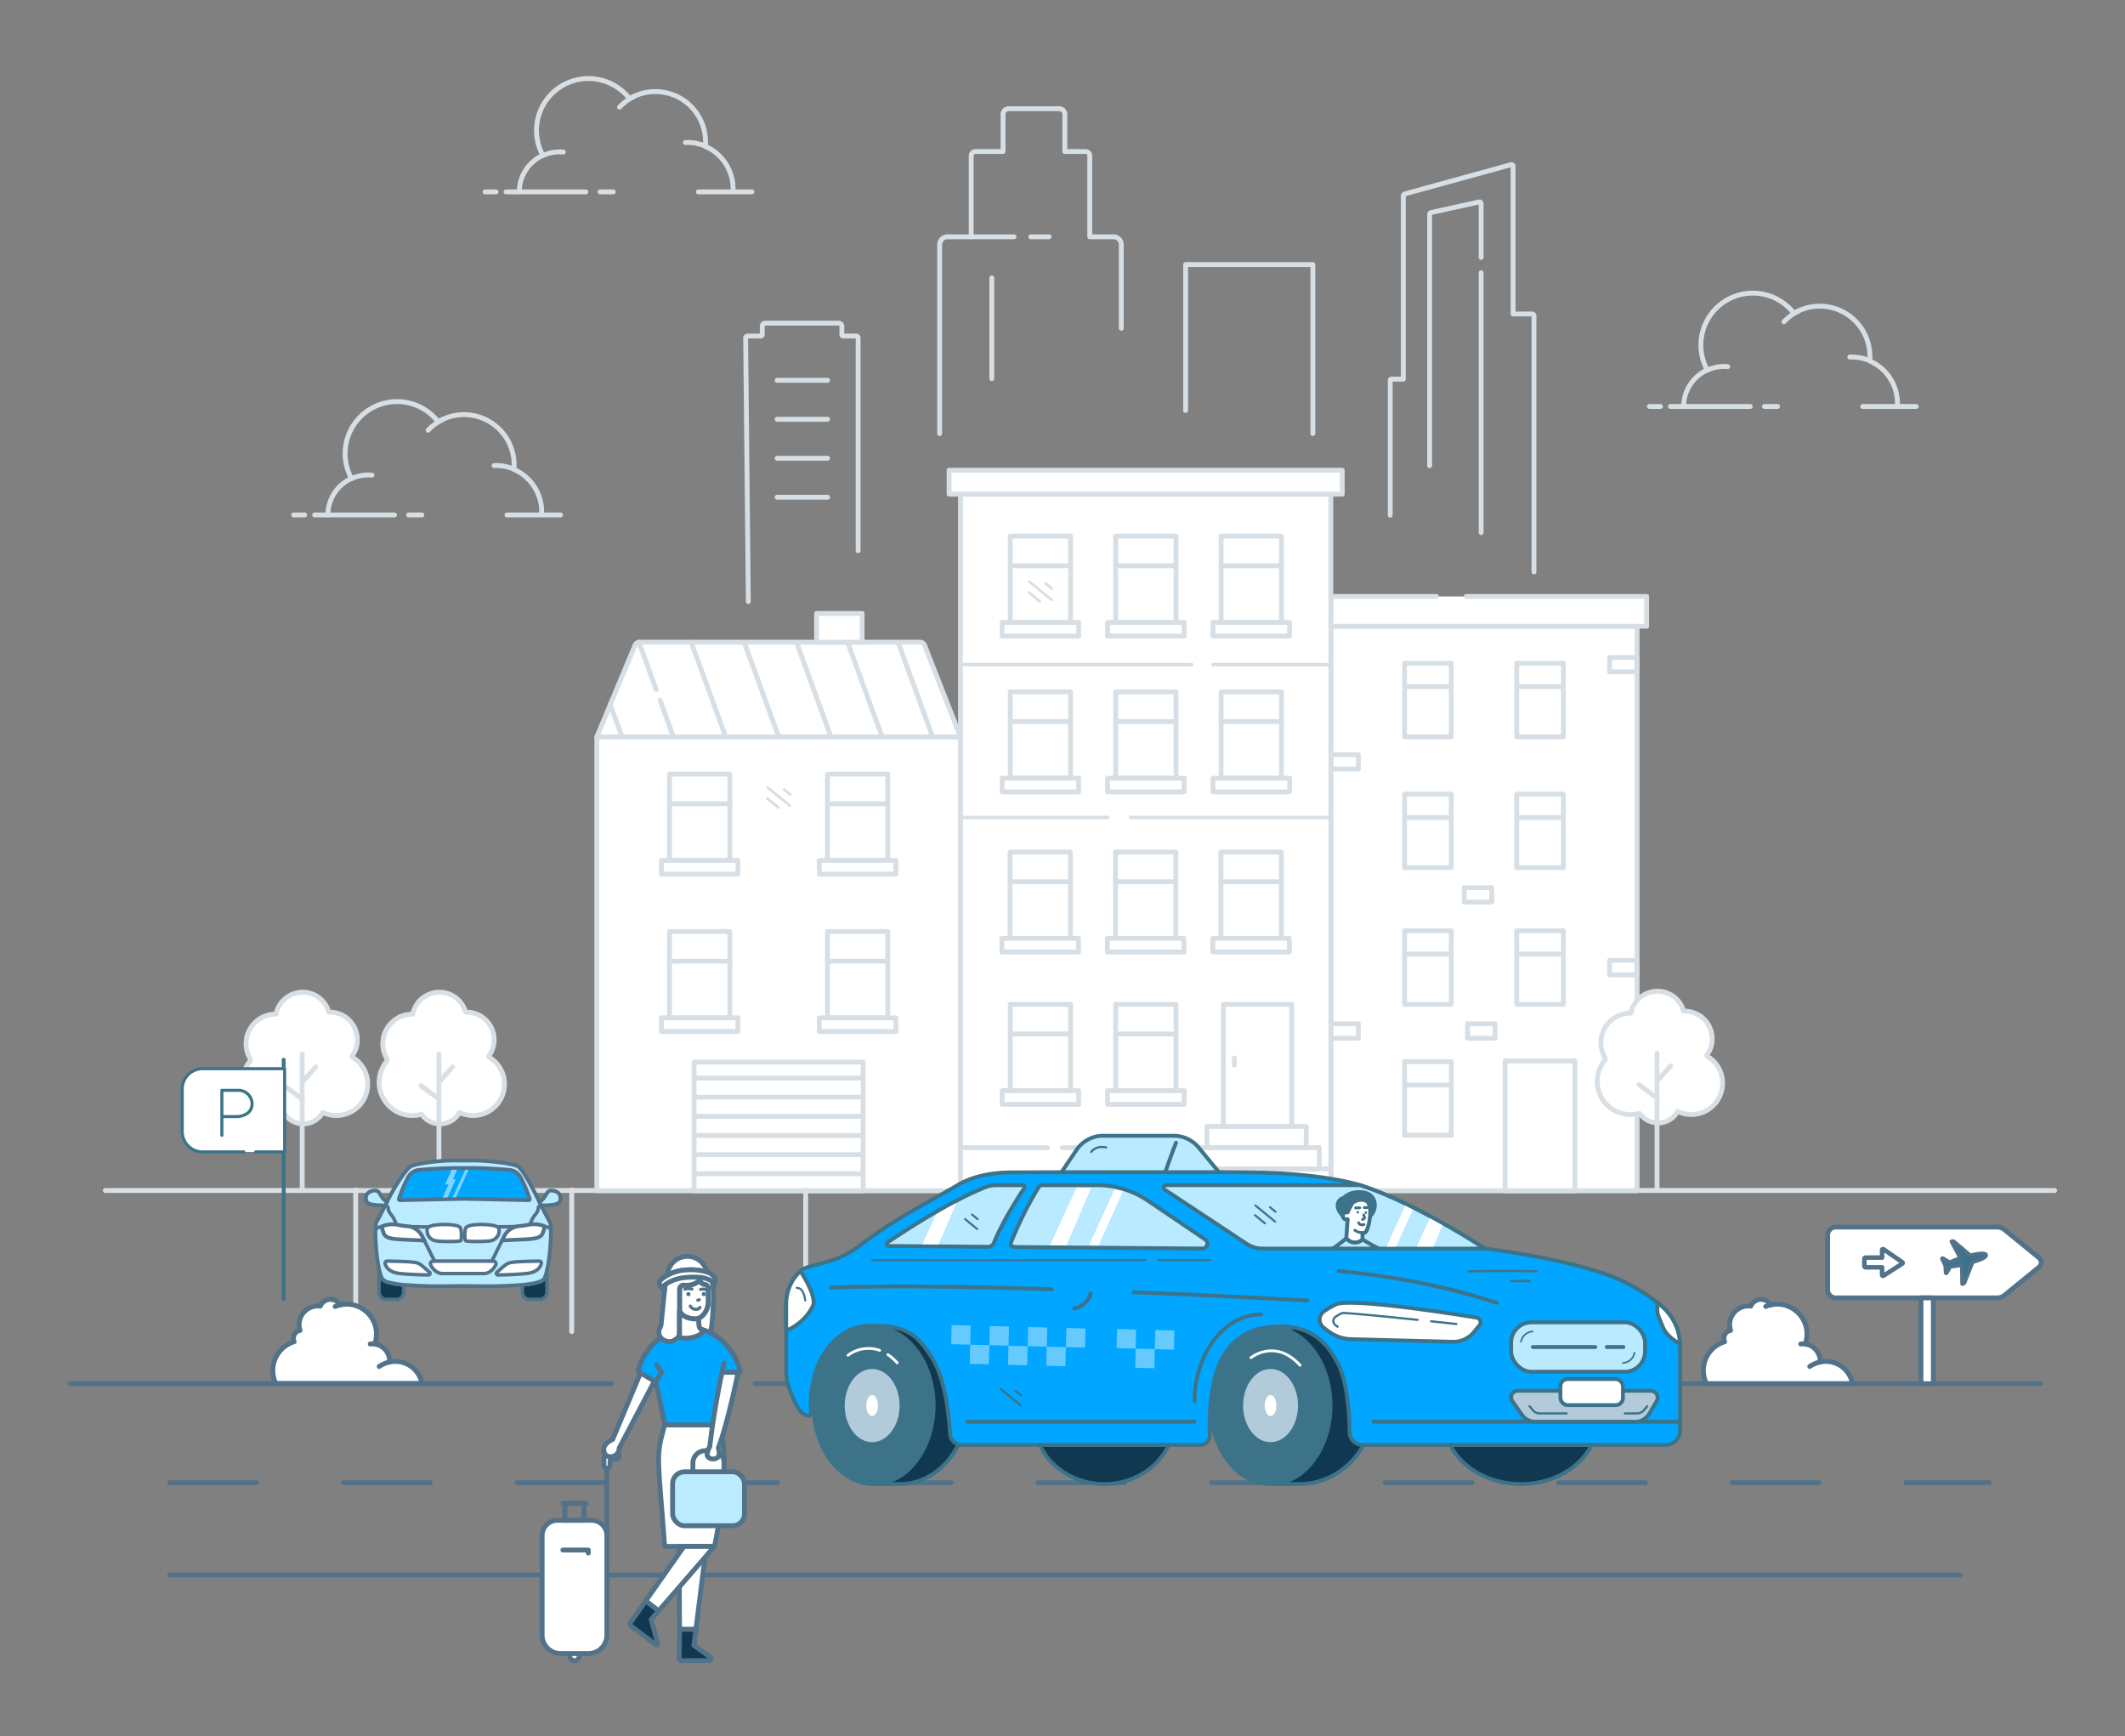 <svg xmlns="http://www.w3.org/2000/svg" viewBox="0 0 612 500"><rect x="0" y="0" width="612" height="500" fill="#808080" stroke="none"/><path d="M145.293,312.188a9.027,9.027,0,0,1-12.936,8.131h-.004a6.455,6.455,0,0,1-10.824.687.307.307,0,0,0-.328-.116,9.546,9.546,0,0,1-9.874-15.23.778.778,0,0,0,.064-.875,8.501,8.501,0,0,1,7.357-12.756c.049,0,.093,0,.142.004a7.801,7.801,0,0,1,15.186-.58c.089-.004.182-.004.275-.004a7.954,7.954,0,0,1,6.496,12.549.325.325,0,0,0,.097.471A9.016,9.016,0,0,1,145.293,312.188Z" fill="#fff" stroke="#d9e0e5" stroke-linecap="round" stroke-linejoin="round" stroke-width="1.4"/><polyline points="126.418 342.807 126.418 317.026 126.418 303.57" fill="#fff" stroke="#d9e0e5" stroke-linecap="round" stroke-linejoin="round" stroke-width="1.4"/><line x1="126.68" y1="311.307" x2="130.335" y2="307.23" fill="#fff" stroke="#d9e0e5" stroke-linecap="round" stroke-linejoin="round" stroke-width="1.4"/><line x1="126.418" y1="316.46" x2="121.217" y2="312.616" fill="#fff" stroke="#d9e0e5" stroke-linecap="round" stroke-linejoin="round" stroke-width="1.4"/><line x1="30.319" y1="342.803" x2="591.738" y2="342.803" fill="none" stroke="#d9e0e5" stroke-linecap="round" stroke-linejoin="round" stroke-width="1.4"/><rect x="383.292" y="180.316" width="88.186" height="162.551" transform="translate(854.77 523.182) rotate(-180)" fill="#fff" stroke="#d8dfe4" stroke-linecap="round" stroke-linejoin="round" stroke-width="1.4"/><polyline points="413.693 171.75 383.292 171.75 383.292 180.316 474.234 180.316 474.234 171.75 422.258 171.75" fill="#fff" stroke="#d8dfe4" stroke-linecap="round" stroke-linejoin="round" stroke-width="1.4"/><rect x="436.815" y="190.989" width="13.435" height="21.185" transform="translate(887.065 403.164) rotate(-180)" fill="#fff" stroke="#d8dfe4" stroke-linecap="round" stroke-linejoin="round" stroke-width="1.4"/><line x1="450.25" y1="197.707" x2="436.815" y2="197.707" fill="#fff" stroke="#d8dfe4" stroke-linecap="round" stroke-linejoin="round" stroke-width="1.4"/><rect x="404.52" y="190.989" width="13.435" height="21.185" transform="translate(822.474 403.164) rotate(-180)" fill="#fff" stroke="#d8dfe4" stroke-linecap="round" stroke-linejoin="round" stroke-width="1.4"/><line x1="417.955" y1="197.707" x2="404.52" y2="197.707" fill="#fff" stroke="#d8dfe4" stroke-linecap="round" stroke-linejoin="round" stroke-width="1.4"/><rect x="436.815" y="228.678" width="13.435" height="21.185" transform="translate(887.065 478.541) rotate(-180)" fill="#fff" stroke="#d8dfe4" stroke-linecap="round" stroke-linejoin="round" stroke-width="1.4"/><line x1="450.25" y1="235.395" x2="436.815" y2="235.395" fill="#fff" stroke="#d8dfe4" stroke-linecap="round" stroke-linejoin="round" stroke-width="1.4"/><rect x="404.52" y="228.678" width="13.435" height="21.185" transform="translate(822.474 478.541) rotate(-180)" fill="#fff" stroke="#d8dfe4" stroke-linecap="round" stroke-linejoin="round" stroke-width="1.4"/><line x1="417.955" y1="235.395" x2="404.52" y2="235.395" fill="#fff" stroke="#d8dfe4" stroke-linecap="round" stroke-linejoin="round" stroke-width="1.4"/><rect x="436.815" y="268.017" width="13.435" height="21.185" transform="translate(887.065 557.219) rotate(-180)" fill="#fff" stroke="#d8dfe4" stroke-linecap="round" stroke-linejoin="round" stroke-width="1.4"/><line x1="450.25" y1="274.734" x2="436.815" y2="274.734" fill="#fff" stroke="#d8dfe4" stroke-linecap="round" stroke-linejoin="round" stroke-width="1.4"/><rect x="404.52" y="268.017" width="13.435" height="21.185" transform="translate(822.474 557.219) rotate(-180)" fill="#fff" stroke="#d8dfe4" stroke-linecap="round" stroke-linejoin="round" stroke-width="1.4"/><line x1="417.955" y1="274.734" x2="404.52" y2="274.734" fill="#fff" stroke="#d8dfe4" stroke-linecap="round" stroke-linejoin="round" stroke-width="1.4"/><rect x="433.478" y="305.493" width="20.109" height="37.374" transform="translate(887.065 648.359) rotate(-180)" fill="#fff" stroke="#d8dfe4" stroke-linecap="round" stroke-linejoin="round" stroke-width="1.4"/><rect x="404.52" y="305.706" width="13.435" height="21.185" transform="translate(822.474 632.597) rotate(-180)" fill="#fff" stroke="#d8dfe4" stroke-linecap="round" stroke-linejoin="round" stroke-width="1.4"/><line x1="417.955" y1="312.423" x2="404.52" y2="312.423" fill="#fff" stroke="#d8dfe4" stroke-linecap="round" stroke-linejoin="round" stroke-width="1.4"/><rect x="463.555" y="189.304" width="7.923" height="4.148" transform="translate(935.033 382.755) rotate(-180)" fill="none" stroke="#d8dfe4" stroke-linecap="round" stroke-linejoin="round" stroke-width="1.4"/><rect x="383.292" y="217.299" width="7.923" height="4.148" transform="translate(774.506 438.746) rotate(-180)" fill="none" stroke="#d8dfe4" stroke-linecap="round" stroke-linejoin="round" stroke-width="1.4"/><rect x="421.701" y="255.599" width="7.923" height="4.148" transform="translate(851.325 515.346) rotate(-180)" fill="none" stroke="#d8dfe4" stroke-linecap="round" stroke-linejoin="round" stroke-width="1.4"/><rect x="463.555" y="276.536" width="7.923" height="4.148" transform="translate(935.033 557.219) rotate(-180)" fill="none" stroke="#d8dfe4" stroke-linecap="round" stroke-linejoin="round" stroke-width="1.4"/><rect x="383.292" y="294.8" width="7.923" height="4.148" transform="translate(774.506 593.747) rotate(-180)" fill="none" stroke="#d8dfe4" stroke-linecap="round" stroke-linejoin="round" stroke-width="1.4"/><rect x="422.663" y="294.8" width="7.923" height="4.148" transform="translate(853.248 593.747) rotate(-180)" fill="none" stroke="#d8dfe4" stroke-linecap="round" stroke-linejoin="round" stroke-width="1.4"/><rect x="463.555" y="314.224" width="7.923" height="4.148" transform="translate(935.033 632.597) rotate(-180)" fill="none" stroke="#d8dfe4" stroke-linecap="round" stroke-linejoin="round" stroke-width="1.4"/><rect x="276.611" y="142.298" width="106.681" height="200.375" transform="translate(659.903 484.971) rotate(-180)" fill="#fff" stroke="#d8dfe4" stroke-linecap="round" stroke-linejoin="round" stroke-width="1.4"/><rect x="273.338" y="135.408" width="113.226" height="6.89" transform="translate(659.903 277.706) rotate(-180)" fill="#fff" stroke="#d8dfe4" stroke-linecap="round" stroke-linejoin="round" stroke-width="1.4"/><rect x="340.512" y="336.562" width="42.78" height="6.11" transform="translate(723.803 679.235) rotate(-180)" fill="#fff" stroke="#d8dfe4" stroke-linecap="round" stroke-linejoin="round" stroke-width="1.4"/><rect x="343.86" y="330.471" width="36.084" height="6.11" transform="translate(723.803 667.053) rotate(-180)" fill="#fff" stroke="#d8dfe4" stroke-linecap="round" stroke-linejoin="round" stroke-width="1.4"/><rect x="347.6" y="324.341" width="28.603" height="6.11" transform="translate(723.803 654.793) rotate(-180)" fill="#fff" stroke="#d8dfe4" stroke-linecap="round" stroke-linejoin="round" stroke-width="1.4"/><rect x="352.31" y="289.202" width="19.721" height="35.139" transform="translate(724.341 613.544) rotate(-180)" fill="#fff" stroke="#d8dfe4" stroke-linecap="round" stroke-linejoin="round" stroke-width="1.4"/><line x1="355.496" y1="304.633" x2="355.496" y2="306.7" fill="#fff" stroke="#d8dfe4" stroke-linecap="round" stroke-linejoin="round" stroke-width="1.4"/><rect x="351.684" y="154.367" width="17.378" height="24.854" transform="translate(720.746 333.588) rotate(-180)" fill="#fff" stroke="#d8dfe4" stroke-linecap="round" stroke-linejoin="round" stroke-width="1.4"/><rect x="349.348" y="179.221" width="22.051" height="3.937" transform="translate(720.746 362.379) rotate(-180)" fill="#fff" stroke="#d8dfe4" stroke-linecap="round" stroke-linejoin="round" stroke-width="1.4"/><line x1="369.062" y1="162.909" x2="351.684" y2="162.909" fill="#fff" stroke="#d8dfe4" stroke-linecap="round" stroke-linejoin="round" stroke-width="1.4"/><rect x="321.316" y="154.367" width="17.378" height="24.854" transform="translate(660.01 333.588) rotate(-180)" fill="#fff" stroke="#d8dfe4" stroke-linecap="round" stroke-linejoin="round" stroke-width="1.4"/><rect x="318.98" y="179.221" width="22.051" height="3.937" transform="translate(660.01 362.379) rotate(-180)" fill="#fff" stroke="#d8dfe4" stroke-linecap="round" stroke-linejoin="round" stroke-width="1.4"/><line x1="338.694" y1="162.909" x2="321.316" y2="162.909" fill="#fff" stroke="#d8dfe4" stroke-linecap="round" stroke-linejoin="round" stroke-width="1.4"/><rect x="290.948" y="154.367" width="17.378" height="24.854" transform="translate(599.274 333.588) rotate(-180)" fill="#fff" stroke="#d8dfe4" stroke-linecap="round" stroke-linejoin="round" stroke-width="1.4"/><rect x="288.612" y="179.221" width="22.051" height="3.937" transform="translate(599.274 362.379) rotate(-180)" fill="#fff" stroke="#d8dfe4" stroke-linecap="round" stroke-linejoin="round" stroke-width="1.4"/><line x1="308.326" y1="162.909" x2="290.948" y2="162.909" fill="#fff" stroke="#d8dfe4" stroke-linecap="round" stroke-linejoin="round" stroke-width="1.4"/><rect x="351.684" y="199.228" width="17.378" height="24.854" transform="translate(720.746 423.31) rotate(-180)" fill="#fff" stroke="#d8dfe4" stroke-linecap="round" stroke-linejoin="round" stroke-width="1.4"/><rect x="349.348" y="224.082" width="22.051" height="3.937" transform="translate(720.746 452.101) rotate(-180)" fill="#fff" stroke="#d8dfe4" stroke-linecap="round" stroke-linejoin="round" stroke-width="1.4"/><line x1="369.062" y1="207.77" x2="351.684" y2="207.77" fill="#fff" stroke="#d8dfe4" stroke-linecap="round" stroke-linejoin="round" stroke-width="1.4"/><rect x="321.316" y="199.228" width="17.378" height="24.854" transform="translate(660.01 423.31) rotate(-180)" fill="#fff" stroke="#d8dfe4" stroke-linecap="round" stroke-linejoin="round" stroke-width="1.4"/><rect x="318.98" y="224.082" width="22.051" height="3.937" transform="translate(660.01 452.101) rotate(-180)" fill="#fff" stroke="#d8dfe4" stroke-linecap="round" stroke-linejoin="round" stroke-width="1.4"/><line x1="338.694" y1="207.77" x2="321.316" y2="207.77" fill="#fff" stroke="#d8dfe4" stroke-linecap="round" stroke-linejoin="round" stroke-width="1.4"/><rect x="290.948" y="199.228" width="17.378" height="24.854" transform="translate(599.274 423.31) rotate(-180)" fill="#fff" stroke="#d8dfe4" stroke-linecap="round" stroke-linejoin="round" stroke-width="1.4"/><rect x="288.612" y="224.082" width="22.051" height="3.937" transform="translate(599.274 452.101) rotate(-180)" fill="#fff" stroke="#d8dfe4" stroke-linecap="round" stroke-linejoin="round" stroke-width="1.4"/><line x1="308.326" y1="207.77" x2="290.948" y2="207.77" fill="#fff" stroke="#d8dfe4" stroke-linecap="round" stroke-linejoin="round" stroke-width="1.4"/><rect x="351.63" y="245.352" width="17.378" height="24.854" transform="translate(720.638 515.557) rotate(-180)" fill="#fff" stroke="#d8dfe4" stroke-linecap="round" stroke-linejoin="round" stroke-width="1.4"/><rect x="349.294" y="270.206" width="22.051" height="3.937" transform="translate(720.638 544.348) rotate(-180)" fill="#fff" stroke="#d8dfe4" stroke-linecap="round" stroke-linejoin="round" stroke-width="1.4"/><line x1="369.008" y1="253.894" x2="351.63" y2="253.894" fill="#fff" stroke="#d8dfe4" stroke-linecap="round" stroke-linejoin="round" stroke-width="1.4"/><rect x="321.262" y="245.352" width="17.378" height="24.854" transform="translate(659.903 515.557) rotate(-180)" fill="#fff" stroke="#d8dfe4" stroke-linecap="round" stroke-linejoin="round" stroke-width="1.4"/><rect x="318.926" y="270.206" width="22.051" height="3.937" transform="translate(659.903 544.348) rotate(-180)" fill="#fff" stroke="#d8dfe4" stroke-linecap="round" stroke-linejoin="round" stroke-width="1.4"/><line x1="338.64" y1="253.894" x2="321.262" y2="253.894" fill="#fff" stroke="#d8dfe4" stroke-linecap="round" stroke-linejoin="round" stroke-width="1.4"/><rect x="290.894" y="245.352" width="17.378" height="24.854" transform="translate(599.167 515.557) rotate(-180)" fill="#fff" stroke="#d8dfe4" stroke-linecap="round" stroke-linejoin="round" stroke-width="1.4"/><rect x="288.558" y="270.206" width="22.051" height="3.937" transform="translate(599.167 544.348) rotate(-180)" fill="#fff" stroke="#d8dfe4" stroke-linecap="round" stroke-linejoin="round" stroke-width="1.4"/><line x1="308.272" y1="253.894" x2="290.894" y2="253.894" fill="#fff" stroke="#d8dfe4" stroke-linecap="round" stroke-linejoin="round" stroke-width="1.4"/><rect x="321.316" y="289.202" width="17.378" height="24.854" transform="translate(660.01 603.259) rotate(-180)" fill="#fff" stroke="#d8dfe4" stroke-linecap="round" stroke-linejoin="round" stroke-width="1.4"/><rect x="318.98" y="314.057" width="22.051" height="3.937" transform="translate(660.01 632.05) rotate(-180)" fill="#fff" stroke="#d8dfe4" stroke-linecap="round" stroke-linejoin="round" stroke-width="1.4"/><line x1="338.694" y1="297.745" x2="321.316" y2="297.745" fill="#fff" stroke="#d8dfe4" stroke-linecap="round" stroke-linejoin="round" stroke-width="1.4"/><rect x="290.948" y="289.202" width="17.378" height="24.854" transform="translate(599.274 603.259) rotate(-180)" fill="#fff" stroke="#d8dfe4" stroke-linecap="round" stroke-linejoin="round" stroke-width="1.4"/><rect x="288.612" y="314.057" width="22.051" height="3.937" transform="translate(599.274 632.05) rotate(-180)" fill="#fff" stroke="#d8dfe4" stroke-linecap="round" stroke-linejoin="round" stroke-width="1.4"/><line x1="308.326" y1="297.745" x2="290.948" y2="297.745" fill="#fff" stroke="#d8dfe4" stroke-linecap="round" stroke-linejoin="round" stroke-width="1.4"/><line x1="301.672" y1="330.471" x2="276.611" y2="330.471" fill="none" stroke="#d8dfe4" stroke-linecap="round" stroke-linejoin="round" stroke-width="1.4"/><line x1="312.523" y1="330.471" x2="305.912" y2="330.471" fill="none" stroke="#d8dfe4" stroke-linecap="round" stroke-linejoin="round" stroke-width="1.4"/><line x1="296.432" y1="167.455" x2="302.84" y2="172.717" fill="none" stroke="#d8dfe4" stroke-linecap="round" stroke-miterlimit="10" stroke-width="0.75"/><line x1="296.329" y1="170.608" x2="299.532" y2="173.239" fill="none" stroke="#d8dfe4" stroke-linecap="round" stroke-miterlimit="10" stroke-width="0.75"/><line x1="301.182" y1="168.051" x2="302.946" y2="169.5" fill="none" stroke="#d8dfe4" stroke-linecap="round" stroke-miterlimit="10" stroke-width="0.75"/><line x1="349.335" y1="191.377" x2="383.292" y2="191.377" fill="none" stroke="#d8dfe4" stroke-linecap="round" stroke-linejoin="round"/><line x1="276.611" y1="191.377" x2="343.207" y2="191.377" fill="#fff" stroke="#d8dfe4" stroke-linecap="round" stroke-linejoin="round"/><line x1="325.569" y1="235.395" x2="383.345" y2="235.395" fill="none" stroke="#d8dfe4" stroke-linecap="round" stroke-linejoin="round"/><line x1="276.665" y1="235.395" x2="319.037" y2="235.395" fill="#fff" stroke="#d8dfe4" stroke-linecap="round" stroke-linejoin="round"/><rect x="171.889" y="212.175" width="104.721" height="130.691" transform="translate(448.5 555.041) rotate(-180)" fill="#fff" stroke="#d8dfe4" stroke-linecap="round" stroke-linejoin="round" stroke-width="1.4"/><path d="M184.157,184.927h80.854a1.35,1.35,0,0,1,1.257.857l10.343,26.39H171.889l11.021-26.418A1.35,1.35,0,0,1,184.157,184.927Z" fill="#fff" stroke="#d8dfe4" stroke-linecap="round" stroke-linejoin="round" stroke-width="1.4"/><rect x="238.308" y="222.907" width="17.378" height="24.854" transform="translate(493.994 470.667) rotate(-180)" fill="#fff" stroke="#d8dfe4" stroke-linecap="round" stroke-linejoin="round" stroke-width="1.4"/><rect x="235.971" y="247.761" width="22.051" height="3.937" transform="translate(493.994 499.458) rotate(-180)" fill="#fff" stroke="#d8dfe4" stroke-linecap="round" stroke-linejoin="round" stroke-width="1.4"/><line x1="255.686" y1="231.449" x2="238.308" y2="231.449" fill="#fff" stroke="#d8dfe4" stroke-linecap="round" stroke-linejoin="round" stroke-width="1.4"/><rect x="192.815" y="222.907" width="17.378" height="24.854" transform="translate(403.007 470.667) rotate(-180)" fill="#fff" stroke="#d8dfe4" stroke-linecap="round" stroke-linejoin="round" stroke-width="1.4"/><rect x="190.478" y="247.761" width="22.051" height="3.937" transform="translate(403.007 499.458) rotate(-180)" fill="#fff" stroke="#d8dfe4" stroke-linecap="round" stroke-linejoin="round" stroke-width="1.4"/><line x1="210.192" y1="231.449" x2="192.815" y2="231.449" fill="#fff" stroke="#d8dfe4" stroke-linecap="round" stroke-linejoin="round" stroke-width="1.4"/><rect x="238.308" y="268.237" width="17.378" height="24.854" transform="translate(493.994 561.329) rotate(-180)" fill="#fff" stroke="#d8dfe4" stroke-linecap="round" stroke-linejoin="round" stroke-width="1.4"/><rect x="235.971" y="293.091" width="22.051" height="3.937" transform="translate(493.994 590.12) rotate(-180)" fill="#fff" stroke="#d8dfe4" stroke-linecap="round" stroke-linejoin="round" stroke-width="1.4"/><line x1="255.686" y1="276.78" x2="238.308" y2="276.78" fill="#fff" stroke="#d8dfe4" stroke-linecap="round" stroke-linejoin="round" stroke-width="1.4"/><rect x="192.815" y="268.237" width="17.378" height="24.854" transform="translate(403.007 561.329) rotate(-180)" fill="#fff" stroke="#d8dfe4" stroke-linecap="round" stroke-linejoin="round" stroke-width="1.4"/><rect x="190.478" y="293.091" width="22.051" height="3.937" transform="translate(403.007 590.12) rotate(-180)" fill="#fff" stroke="#d8dfe4" stroke-linecap="round" stroke-linejoin="round" stroke-width="1.4"/><line x1="210.192" y1="276.78" x2="192.815" y2="276.78" fill="#fff" stroke="#d8dfe4" stroke-linecap="round" stroke-linejoin="round" stroke-width="1.4"/><rect x="199.903" y="305.839" width="48.695" height="37.027" transform="translate(448.5 648.705) rotate(-180)" fill="#fff" stroke="#d8dfe4" stroke-linecap="round" stroke-linejoin="round" stroke-width="1.4"/><line x1="248.598" y1="310.432" x2="199.903" y2="310.432" fill="#fff" stroke="#d8dfe4" stroke-linecap="round" stroke-linejoin="round" stroke-width="1.4"/><line x1="248.598" y1="315.943" x2="199.903" y2="315.943" fill="#fff" stroke="#d8dfe4" stroke-linecap="round" stroke-linejoin="round" stroke-width="1.4"/><line x1="248.598" y1="321.455" x2="199.903" y2="321.455" fill="#fff" stroke="#d8dfe4" stroke-linecap="round" stroke-linejoin="round" stroke-width="1.4"/><line x1="248.598" y1="326.967" x2="199.903" y2="326.967" fill="#fff" stroke="#d8dfe4" stroke-linecap="round" stroke-linejoin="round" stroke-width="1.4"/><line x1="248.598" y1="332.478" x2="199.903" y2="332.478" fill="#fff" stroke="#d8dfe4" stroke-linecap="round" stroke-linejoin="round" stroke-width="1.4"/><line x1="248.598" y1="337.99" x2="199.903" y2="337.99" fill="#fff" stroke="#d8dfe4" stroke-linecap="round" stroke-linejoin="round" stroke-width="1.4"/><line x1="258.653" y1="184.927" x2="268.395" y2="211.655" fill="none" stroke="#d8dfe4" stroke-linecap="round" stroke-linejoin="round" stroke-width="1.4"/><line x1="244.112" y1="184.927" x2="254.043" y2="212.175" fill="none" stroke="#d8dfe4" stroke-linecap="round" stroke-linejoin="round" stroke-width="1.4"/><line x1="229.383" y1="184.927" x2="239.314" y2="212.175" fill="none" stroke="#d8dfe4" stroke-linecap="round" stroke-linejoin="round" stroke-width="1.4"/><line x1="214.327" y1="184.927" x2="224.258" y2="212.175" fill="none" stroke="#d8dfe4" stroke-linecap="round" stroke-linejoin="round" stroke-width="1.4"/><line x1="199.069" y1="184.927" x2="209" y2="212.175" fill="none" stroke="#d8dfe4" stroke-linecap="round" stroke-linejoin="round" stroke-width="1.4"/><line x1="190.084" y1="201.582" x2="193.944" y2="212.175" fill="none" stroke="#d8dfe4" stroke-linecap="round" stroke-linejoin="round" stroke-width="1.4"/><line x1="184.013" y1="184.927" x2="188.979" y2="198.551" fill="none" stroke="#d8dfe4" stroke-linecap="round" stroke-linejoin="round" stroke-width="1.4"/><line x1="175.716" y1="202.791" x2="179.136" y2="212.175" fill="none" stroke="#d8dfe4" stroke-linecap="round" stroke-linejoin="round" stroke-width="1.4"/><rect x="235.175" y="176.641" width="13.121" height="8.286" fill="#fff" stroke="#d8dfe4" stroke-linecap="round" stroke-linejoin="round" stroke-width="1.4"/><line x1="221.054" y1="226.735" x2="227.461" y2="231.997" fill="none" stroke="#d8dfe4" stroke-linecap="round" stroke-miterlimit="10" stroke-width="0.75"/><line x1="220.95" y1="229.888" x2="224.154" y2="232.519" fill="none" stroke="#d8dfe4" stroke-linecap="round" stroke-miterlimit="10" stroke-width="0.75"/><line x1="225.803" y1="227.331" x2="227.567" y2="228.78" fill="none" stroke="#d8dfe4" stroke-linecap="round" stroke-miterlimit="10" stroke-width="0.75"/><path d="M157.524,365.853v6.25a2.049,2.049,0,0,1-2.049,2.049h-2.982a2.049,2.049,0,0,1-2.049-2.049v-2.122c1.216-.119,2.335-.268,3.283-.46.018-.003.035-.006.053-.01,1.559-.306,2.661-.723,2.98-1.288a6.42,6.42,0,0,0,.504-1.254c-.004.003-.022.016-.051.035C157.324,366.657,157.428,366.272,157.524,365.853Z" fill="#103851" stroke="#517289" stroke-linecap="round" stroke-linejoin="round"/><path d="M150.445,369.962c1.212-.111,2.33-.256,3.283-.441-.949.192-2.067.341-3.283.46Z" fill="#3c738a" stroke="#517289" stroke-linecap="round" stroke-linejoin="round"/><path d="M157.265,366.969a6.42,6.42,0,0,1-.504,1.254c-.517.913-3.084,1.442-6.316,1.739v-1.402C155.475,368.26,157.207,367.011,157.265,366.969Z" fill="#3c738a" stroke="#517289" stroke-linecap="round" stroke-linejoin="round"/><path d="M116.246,369.971v2.132a2.049,2.049,0,0,1-2.049,2.049h-2.982a2.049,2.049,0,0,1-2.049-2.049v-6.691c.119.552.246,1.058.382,1.503l.001.001c.007.022.013.044.02.066l-.02-.015a6.521,6.521,0,0,0,.502,1.254,3.462,3.462,0,0,0,2.112,1.092q.11.031.224.057A28.368,28.368,0,0,0,116.246,369.971Z" fill="#103851" stroke="#517289" stroke-linecap="round" stroke-linejoin="round"/><path d="M112.389,369.373a29.287,29.287,0,0,0,3.857.578v.02A28.368,28.368,0,0,1,112.389,369.373Z" fill="#3c738a" stroke="#517289" stroke-linecap="round" stroke-linejoin="round"/><path d="M116.246,368.551v1.399c-3.174-.3-5.683-.826-6.193-1.727a6.521,6.521,0,0,1-.502-1.254C109.609,367.011,111.313,368.24,116.246,368.551Z" fill="#3c738a" stroke="#517289" stroke-linecap="round" stroke-linejoin="round"/><path d="M157.524,365.853c-.097.419-.201.804-.31,1.151a6.424,6.424,0,0,1-.492,1.206c-.321.565-1.404.988-2.941,1.301-.018.004-.035.007-.053.01-.949.192-2.067.341-3.283.46a131.501,131.501,0,0,1-13.201.364q-1.552-.022-3.102-.028-2.299-.009-4.598.028a130.033,130.033,0,0,1-13.299-.375,28.368,28.368,0,0,1-3.857-.599q-.114-.026-.224-.057a3.456,3.456,0,0,1-2.096-1.105,6.435,6.435,0,0,1-.498-1.227c-.007-.022-.013-.044-.02-.066l-.001-.001c-.136-.445-.263-.951-.382-1.503-.992-4.624-1.35-12.421-.742-13.524.767-1.392,2.083-3.878,2.519-4.774.078-.157.284-.593.586-1.211.02-.041.041-.083.061-.126,1.454-2.982,5.047-8.881,6.651-9.886,1.437-.9,8.772-1.793,12.72-1.728q2.435.037,4.866,0c3.949-.064,11.879.798,13.318,1.698,1.972,1.234,6.262,10.355,6.7,11.253.439.896,1.754,3.381,2.519,4.774C158.993,353.029,158.591,361.302,157.524,365.853Z" fill="#bbebff" stroke="#517289" stroke-linecap="round" stroke-linejoin="round" stroke-width="1.1"/><path d="M152.558,345.207a.287.287,0,0,1-.279.378l-18.555-.39-18.554.39a.287.287,0,0,1-.279-.378,40.834,40.834,0,0,1,2.669-6.278,4.11,4.11,0,0,1,3.255-2.069c2.698-.216,7.712-.565,11.428-.527q1.481.015,2.962,0c3.716-.038,8.73.311,11.428.527a4.11,4.11,0,0,1,3.255,2.068A40.852,40.852,0,0,1,152.558,345.207Z" fill="#00a7ff" stroke="#517289" stroke-linecap="round" stroke-linejoin="round" stroke-width="1.1"/><path d="M111.529,345.904c-.302.618-.508,1.054-.586,1.211-4.411-.075-5.404-.424-5.555-1.82-.149-1.395.895-2.481,2.738-2.481,1.05,0,1.15,1.085,2.296,2.431A1.63,1.63,0,0,0,111.529,345.904Z" fill="#bbebff" stroke="#517289" stroke-linecap="round" stroke-linejoin="round" stroke-width="1.1"/><path d="M142.8,364.147a4.44,4.44,0,0,1-1.754,2.049,3.066,3.066,0,0,1-1.727.527H127.497a3.066,3.066,0,0,1-1.727-.527,4.44,4.44,0,0,1-1.754-2.049.763.763,0,0,1,.719-1.012h17.346A.763.763,0,0,1,142.8,364.147Z" fill="#fff" stroke="#517289" stroke-linecap="round" stroke-linejoin="round"/><path d="M123.577,366.225l.127.112a.448.448,0,0,1-.3.783c-1.665-.015-4.856-.087-8.106-.398-3.245-.31-4.136-1.896-4.376-2.853a.584.584,0,0,1,.574-.728c1.617.021,5.765.093,7.315.291C120.756,363.684,120.642,363.658,123.577,366.225Z" fill="#fff" stroke="#517289" stroke-linecap="round" stroke-linejoin="round"/><path d="M143.238,366.225l-.127.112a.448.448,0,0,0,.3.783c1.665-.015,4.856-.087,8.106-.398,3.245-.31,4.136-1.896,4.376-2.853a.584.584,0,0,0-.574-.728c-1.617.021-5.765.093-7.315.291C146.06,363.684,146.174,363.658,143.238,366.225Z" fill="#fff" stroke="#517289" stroke-linecap="round" stroke-linejoin="round"/><path d="M111.735,347.527a3.426,3.426,0,0,0,.886,2.192,8.339,8.339,0,0,1,1.509,2.885" fill="none" stroke="#517289" stroke-linecap="round" stroke-linejoin="round"/><path d="M117.918,353.211c1.824.066,5.453.091,5.453.091" fill="#fff" stroke="#517289" stroke-linecap="round" stroke-linejoin="round"/><path d="M109.985,353.107c-.88.285-1.84.716-1.84.716" fill="#fff" stroke="#517289" stroke-linecap="round" stroke-linejoin="round"/><path d="M122.239,357.263c-.706-.141-4.95-.235-7.686-.424-2.734-.188-3.543-.74-3.939-1.487a7.112,7.112,0,0,1-.556-1.778.523.523,0,0,1,.369-.602,8.298,8.298,0,0,1,4.126-.282,18.949,18.949,0,0,0,2.777.4,5.264,5.264,0,0,1,4.216,2.811C121.955,356.683,122.239,357.263,122.239,357.263Z" fill="#fff" stroke="#517289" stroke-linecap="round" stroke-linejoin="round" stroke-width="1.1"/><line x1="122.239" y1="357.263" x2="125.148" y2="363.135" fill="#fff" stroke="#517289" stroke-linecap="round" stroke-linejoin="round"/><path d="M155.081,347.491a3.426,3.426,0,0,1-.886,2.192,8.339,8.339,0,0,0-1.509,2.885" fill="none" stroke="#517289" stroke-linecap="round" stroke-linejoin="round"/><path d="M143.21,353.271c-.433.003,3.553-.024,5.43-.091" fill="#fff" stroke="#517289" stroke-linecap="round" stroke-linejoin="round"/><path d="M158.663,353.785s-.954-.428-1.833-.713" fill="#fff" stroke="#517289" stroke-linecap="round" stroke-linejoin="round"/><path d="M144.576,357.227c.706-.141,4.95-.235,7.686-.424,2.734-.188,3.543-.74,3.939-1.487a7.113,7.113,0,0,0,.556-1.778.523.523,0,0,0-.369-.602,8.298,8.298,0,0,0-4.126-.282,18.946,18.946,0,0,1-2.777.4,5.264,5.264,0,0,0-4.216,2.811C144.86,356.647,144.576,357.227,144.576,357.227Z" fill="#fff" stroke="#517289" stroke-linecap="round" stroke-linejoin="round" stroke-width="1.1"/><line x1="144.576" y1="357.227" x2="141.65" y2="363.135" fill="#fff" stroke="#517289" stroke-linecap="round" stroke-linejoin="round"/><path d="M155.268,345.904c.302.618.508,1.054.586,1.211,4.411-.075,5.404-.424,5.555-1.82.149-1.395-.895-2.481-2.738-2.481-1.05,0-1.15,1.085-2.296,2.431A1.63,1.63,0,0,1,155.268,345.904Z" fill="#bbebff" stroke="#517289" stroke-linecap="round" stroke-linejoin="round" stroke-width="1.1"/><path d="M123.041,353.962s-.193-.754,1.884-1.132,7.264-.441,7.73.849c.252.697.383,3.253.006,3.583s-6.291.284-7.309,0A2.934,2.934,0,0,1,123.041,353.962Z" fill="#fff" stroke="#517289" stroke-linecap="round" stroke-linejoin="round"/><path d="M143.72,353.962s.193-.754-1.884-1.132-7.264-.441-7.73.849c-.252.697-.383,3.253-.006,3.583s6.291.284,7.309,0A2.934,2.934,0,0,0,143.72,353.962Z" fill="#fff" stroke="#517289" stroke-linecap="round" stroke-linejoin="round"/><g opacity="0.5"><path d="M128.083,344.839l.804-.017,2.387-5.295-.86.106,1.21-2.83s-.873.007-.955.01-.528.009-.528.009l-1.96,4.245h.979l-1.649,3.772h.571Z" fill="#fff"/><polygon points="131.347 344.772 134.935 336.812 134.01 336.818 130.377 344.792 131.347 344.772" fill="#fff"/></g><path d="M441.785,164.675V90.926a.514.514,0,0,0-.514-.514h-5.503V47.867a.469.469,0,0,0-.593-.452l-30.557,8.412a.631.631,0,0,0-.463.608v52.733h-3.442a.33.33,0,0,0-.33.33V148.358" fill="none" stroke="#d8dfe4" stroke-linecap="round" stroke-linejoin="round" stroke-width="1.4"/><line x1="426.565" y1="78.532" x2="426.565" y2="153.36" fill="none" stroke="#d8dfe4" stroke-linecap="round" stroke-linejoin="round" stroke-width="1.4"/><path d="M411.733,134.084V61.734a.548.548,0,0,1,.43-.535l13.832-3.047a.469.469,0,0,1,.57.458v15.536" fill="none" stroke="#d8dfe4" stroke-linecap="round" stroke-linejoin="round" stroke-width="1.4"/><path d="M270.615,124.848V70.454a2.27,2.27,0,0,1,2.27-2.27h6.819V44.878a1.248,1.248,0,0,1,1.248-1.248h7.928V32.915a1.607,1.607,0,0,1,1.607-1.607h14.576a1.607,1.607,0,0,1,1.607,1.607V43.63h5.931a1.248,1.248,0,0,1,1.248,1.248v23.306h6.819a2.27,2.27,0,0,1,2.27,2.27V94.519" fill="none" stroke="#d8dfe4" stroke-linecap="round" stroke-linejoin="round" stroke-width="1.4"/><line x1="296.882" y1="68.184" x2="302.143" y2="68.184" fill="none" stroke="#d8dfe4" stroke-linecap="round" stroke-linejoin="round" stroke-width="1.4"/><line x1="279.703" y1="68.184" x2="292.024" y2="68.184" fill="none" stroke="#d8dfe4" stroke-linecap="round" stroke-linejoin="round" stroke-width="1.4"/><line x1="285.639" y1="80.011" x2="285.639" y2="109.027" fill="none" stroke="#d8dfe4" stroke-linecap="round" stroke-linejoin="round" stroke-width="1.4"/><path d="M247.143,158.572V97.33a.564.564,0,0,0-.564-.564h-3.726a.403.403,0,0,1-.403-.403V93.927a.874.874,0,0,0-.874-.874H220.402a.874.874,0,0,0-.874.874v2.437a.403.403,0,0,1-.403.403h-3.815a.564.564,0,0,0-.564.568l.773,75.861" fill="none" stroke="#d8dfe4" stroke-linecap="round" stroke-linejoin="round" stroke-width="1.4"/><line x1="223.82" y1="109.502" x2="238.348" y2="109.502" fill="none" stroke="#d8dfe4" stroke-linecap="round" stroke-linejoin="round" stroke-width="1.4"/><line x1="223.82" y1="120.729" x2="238.348" y2="120.729" fill="none" stroke="#d8dfe4" stroke-linecap="round" stroke-linejoin="round" stroke-width="1.4"/><line x1="223.82" y1="131.955" x2="238.348" y2="131.955" fill="none" stroke="#d8dfe4" stroke-linecap="round" stroke-linejoin="round" stroke-width="1.4"/><line x1="223.82" y1="143.181" x2="238.348" y2="143.181" fill="none" stroke="#d8dfe4" stroke-linecap="round" stroke-linejoin="round" stroke-width="1.4"/><polyline points="341.461 118.207 341.461 76.186 378.113 76.186 378.113 124.848" fill="none" stroke="#d8dfe4" stroke-linecap="round" stroke-linejoin="round" stroke-width="1.4"/><path d="M94.443,148.277a11.512,11.512,0,0,1,6.791-10.503,14.957,14.957,0,0,1,24.961-16.319,14.439,14.439,0,0,1,21.871,12.381,13.109,13.109,0,0,1-.066,1.322,13.336,13.336,0,0,1,8.008,12.233q0,.385-.022.765" fill="none" stroke="#d8dfe4" stroke-linecap="round" stroke-linejoin="round" stroke-width="1.4"/><path d="M123.307,123.874a14.482,14.482,0,0,1,4.2-3.059" fill="none" stroke="#d8dfe4" stroke-linecap="round" stroke-linejoin="round" stroke-width="1.4"/><path d="M101.257,137.824a11.469,11.469,0,0,1,4.837-1.062q.516,0,1.021.045" fill="none" stroke="#d8dfe4" stroke-linecap="round" stroke-linejoin="round" stroke-width="1.4"/><path d="M142.281,134.055q.26-.01.523-.01a13.3,13.3,0,0,1,5.194,1.049" fill="none" stroke="#d8dfe4" stroke-linecap="round" stroke-linejoin="round" stroke-width="1.4"/><line x1="117.702" y1="148.277" x2="121.488" y2="148.277" fill="none" stroke="#d8dfe4" stroke-linecap="round" stroke-linejoin="round" stroke-width="1.4"/><line x1="90.618" y1="148.277" x2="113.611" y2="148.277" fill="none" stroke="#d8dfe4" stroke-linecap="round" stroke-linejoin="round" stroke-width="1.4"/><line x1="84.587" y1="148.277" x2="87.754" y2="148.277" fill="none" stroke="#d8dfe4" stroke-linecap="round" stroke-linejoin="round" stroke-width="1.4"/><line x1="146.004" y1="148.277" x2="161.419" y2="148.277" fill="none" stroke="#d8dfe4" stroke-linecap="round" stroke-linejoin="round" stroke-width="1.4"/><path d="M149.56,55.251a11.512,11.512,0,0,1,6.791-10.503,14.957,14.957,0,0,1,24.961-16.319,14.439,14.439,0,0,1,21.871,12.381,13.109,13.109,0,0,1-.066,1.322,13.336,13.336,0,0,1,8.008,12.233q0,.385-.022.765" fill="none" stroke="#d8dfe4" stroke-linecap="round" stroke-linejoin="round" stroke-width="1.4"/><path d="M178.423,30.848a14.482,14.482,0,0,1,4.2-3.059" fill="none" stroke="#d8dfe4" stroke-linecap="round" stroke-linejoin="round" stroke-width="1.4"/><path d="M156.374,44.798a11.47,11.47,0,0,1,4.837-1.062q.516,0,1.021.045" fill="none" stroke="#d8dfe4" stroke-linecap="round" stroke-linejoin="round" stroke-width="1.4"/><path d="M197.397,41.029q.26-.01.523-.01a13.301,13.301,0,0,1,5.194,1.049" fill="none" stroke="#d8dfe4" stroke-linecap="round" stroke-linejoin="round" stroke-width="1.4"/><line x1="172.819" y1="55.251" x2="176.605" y2="55.251" fill="none" stroke="#d8dfe4" stroke-linecap="round" stroke-linejoin="round" stroke-width="1.4"/><line x1="145.734" y1="55.251" x2="168.728" y2="55.251" fill="none" stroke="#d8dfe4" stroke-linecap="round" stroke-linejoin="round" stroke-width="1.4"/><line x1="139.704" y1="55.251" x2="142.871" y2="55.251" fill="none" stroke="#d8dfe4" stroke-linecap="round" stroke-linejoin="round" stroke-width="1.4"/><line x1="201.121" y1="55.251" x2="216.536" y2="55.251" fill="none" stroke="#d8dfe4" stroke-linecap="round" stroke-linejoin="round" stroke-width="1.4"/><path d="M484.904,117.041a11.512,11.512,0,0,1,6.791-10.503,14.957,14.957,0,0,1,24.961-16.319,14.439,14.439,0,0,1,21.871,12.381,13.109,13.109,0,0,1-.066,1.322,13.336,13.336,0,0,1,8.008,12.233q0,.385-.022.765" fill="none" stroke="#d8dfe4" stroke-linecap="round" stroke-linejoin="round" stroke-width="1.4"/><path d="M513.767,92.638a14.482,14.482,0,0,1,4.2-3.059" fill="none" stroke="#d8dfe4" stroke-linecap="round" stroke-linejoin="round" stroke-width="1.4"/><path d="M491.718,106.587a11.47,11.47,0,0,1,4.837-1.062q.516,0,1.021.045" fill="none" stroke="#d8dfe4" stroke-linecap="round" stroke-linejoin="round" stroke-width="1.4"/><path d="M532.741,102.819q.26-.01.523-.01a13.301,13.301,0,0,1,5.194,1.049" fill="none" stroke="#d8dfe4" stroke-linecap="round" stroke-linejoin="round" stroke-width="1.4"/><line x1="508.163" y1="117.041" x2="511.949" y2="117.041" fill="none" stroke="#d8dfe4" stroke-linecap="round" stroke-linejoin="round" stroke-width="1.4"/><line x1="481.078" y1="117.041" x2="504.072" y2="117.041" fill="none" stroke="#d8dfe4" stroke-linecap="round" stroke-linejoin="round" stroke-width="1.4"/><line x1="475.048" y1="117.041" x2="478.215" y2="117.041" fill="none" stroke="#d8dfe4" stroke-linecap="round" stroke-linejoin="round" stroke-width="1.4"/><line x1="536.465" y1="117.041" x2="551.88" y2="117.041" fill="none" stroke="#d8dfe4" stroke-linecap="round" stroke-linejoin="round" stroke-width="1.4"/><line x1="102.437" y1="342.638" x2="102.437" y2="375.546" fill="#fff" stroke="#d9e0e5" stroke-linecap="round" stroke-linejoin="round" stroke-width="1.4"/><path d="M121.534,398.41h-42.086a8.64,8.64,0,0,1,5.271-12.053,2.223,2.223,0,0,1-.225-.986,2.307,2.307,0,0,1,1.928-2.276,5.341,5.341,0,0,1-.209-2.443,5.416,5.416,0,0,1,5.19-4.596,5.267,5.267,0,0,1,.675.029l.18.004a3.168,3.168,0,0,1,5.664-.348,7.994,7.994,0,0,1,.995-.16c.131-.016.262-.029.397-.037h.004c.164-.008.323-.012.487-.012a8.613,8.613,0,0,1,8.12,11.468c.094.012.188.033.278.053.082.016.164.033.246.057a.093.093,0,0,1,.045.012h.016a5.079,5.079,0,0,1,3.72,4.895c0,.061,0,.119-.004.176a7.996,7.996,0,0,1,1.67-.176A7.844,7.844,0,0,1,121.534,398.41Z" fill="#fff" stroke="#517289" stroke-linecap="round" stroke-linejoin="round" stroke-width="1.4"/><path d="M109.213,393.472a8.208,8.208,0,0,1,3.015-1.277" fill="#fff" stroke="#517289" stroke-linecap="round" stroke-linejoin="round" stroke-width="1.4"/><path d="M106.624,386.999q.186-.023.377-.032a5.074,5.074,0,0,1,1.511.154" fill="#fff" stroke="#517289" stroke-linecap="round" stroke-linejoin="round" stroke-width="1.4"/><path d="M96.533,376.21a8.426,8.426,0,0,1,2.784-.665" fill="#fff" stroke="#517289" stroke-linecap="round" stroke-linejoin="round" stroke-width="1.4"/><path d="M496.099,311.906a9.027,9.027,0,0,1-12.936,8.131h-.004a6.455,6.455,0,0,1-10.824.687.307.307,0,0,0-.328-.116,9.546,9.546,0,0,1-9.874-15.23.778.778,0,0,0,.064-.875,8.501,8.501,0,0,1,7.357-12.756c.049,0,.093,0,.142.004a7.801,7.801,0,0,1,15.186-.58c.089-.004.182-.004.275-.004a7.954,7.954,0,0,1,6.496,12.549.325.325,0,0,0,.097.471A9.016,9.016,0,0,1,496.099,311.906Z" fill="#fff" stroke="#d9e0e5" stroke-linecap="round" stroke-linejoin="round" stroke-width="1.4"/><polyline points="477.224 342.524 477.224 316.743 477.224 303.287" fill="#fff" stroke="#d9e0e5" stroke-linecap="round" stroke-linejoin="round" stroke-width="1.4"/><line x1="477.485" y1="311.024" x2="481.14" y2="306.947" fill="#fff" stroke="#d9e0e5" stroke-linecap="round" stroke-linejoin="round" stroke-width="1.4"/><line x1="477.224" y1="316.178" x2="472.022" y2="312.333" fill="#fff" stroke="#d9e0e5" stroke-linecap="round" stroke-linejoin="round" stroke-width="1.4"/><path d="M105.908,312.188a9.027,9.027,0,0,1-12.936,8.131h-.004a6.455,6.455,0,0,1-10.824.687.307.307,0,0,0-.328-.116A9.546,9.546,0,0,1,71.941,305.66a.778.778,0,0,0,.064-.875A8.501,8.501,0,0,1,79.362,292.029c.049,0,.093,0,.142.004a7.801,7.801,0,0,1,15.186-.58c.089-.004.182-.004.275-.004a7.954,7.954,0,0,1,6.496,12.549.325.325,0,0,0,.097.471A9.016,9.016,0,0,1,105.908,312.188Z" fill="#fff" stroke="#d9e0e5" stroke-linecap="round" stroke-linejoin="round" stroke-width="1.4"/><polyline points="87.033 342.807 87.033 317.026 87.033 303.57" fill="#fff" stroke="#d9e0e5" stroke-linecap="round" stroke-linejoin="round" stroke-width="1.4"/><line x1="87.294" y1="311.307" x2="90.95" y2="307.23" fill="#fff" stroke="#d9e0e5" stroke-linecap="round" stroke-linejoin="round" stroke-width="1.4"/><line x1="87.033" y1="316.46" x2="81.832" y2="312.616" fill="#fff" stroke="#d9e0e5" stroke-linecap="round" stroke-linejoin="round" stroke-width="1.4"/><line x1="48.898" y1="426.938" x2="572.871" y2="426.938" fill="none" stroke="#517289" stroke-linecap="round" stroke-linejoin="round" stroke-width="1.4" stroke-dasharray="25 25"/><line x1="564.48" y1="453.497" x2="48.897" y2="453.497" fill="none" stroke="#517289" stroke-linecap="round" stroke-linejoin="round" stroke-width="1.4"/><line x1="217.383" y1="398.41" x2="587.797" y2="398.41" fill="none" stroke="#517289" stroke-linecap="round" stroke-linejoin="round" stroke-width="1.316"/><polyline points="20.262 398.4 89.055 398.4 99.15 398.41 176.002 398.41" fill="none" stroke="#517289" stroke-linecap="round" stroke-linejoin="round" stroke-width="1.4"/><path d="M587.231,364.886l-9.961,8.115a3.252,3.252,0,0,1-2.054.731H528.715a2.363,2.363,0,0,1-2.363-2.363V355.691a2.363,2.363,0,0,1,2.363-2.363h46.502a3.252,3.252,0,0,1,2.054.731l9.961,8.119A1.747,1.747,0,0,1,587.231,364.886Z" fill="#fff" stroke="#517289" stroke-linecap="round" stroke-linejoin="round" stroke-width="1.4"/><rect x="553.239" y="373.731" width="3.574" height="24.697" fill="#fff" stroke="#517289" stroke-linecap="round" stroke-linejoin="round" stroke-width="1.4"/><path d="M567.314,361.322a.37.37,0,0,0,.328.077c.828-.205,4.2-.977,4.395-.038.195.936-2.913,1.829-3.699,2.039a.369.369,0,0,0-.248.221l-2.253,5.686a.68.68,0,0,1-.496.416l-.219.045a.043.043,0,0,1-.052-.041l-.091-5.328a.059.059,0,0,0-.067-.057l-3.111.454a.253.253,0,0,0-.184.126l-.924,1.635a.204.204,0,0,1-.381-.091l-.089-1.892a.496.496,0,0,0-.047-.189l-.874-1.841a.204.204,0,0,1,.288-.263l1.789,1.059a.253.253,0,0,0,.223.017l2.824-1.124a.059.059,0,0,0,.03-.082l-2.468-4.645a.043.043,0,0,1,.018-.058l.051-.026a.68.68,0,0,1,.753.085Z" fill="#3c738a" stroke="#517289" stroke-linecap="round" stroke-linejoin="round"/><path d="M542.049,367.131v-2.203h-4.748a.366.366,0,0,1-.366-.366v-2.073a.366.366,0,0,1,.366-.366H542.049v-2.178a.259.259,0,0,1,.406-.214l5.423,3.731a.234.234,0,0,1-.006.39l-5.424,3.495A.259.259,0,0,1,542.049,367.131Z" fill="#fff" stroke="#517289" stroke-linecap="round" stroke-linejoin="round" stroke-width="1.3"/><path d="M533.525,398.41h-42.086a8.64,8.64,0,0,1,5.271-12.053,2.223,2.223,0,0,1-.225-.986,2.307,2.307,0,0,1,1.928-2.276,5.341,5.341,0,0,1-.209-2.443,5.415,5.415,0,0,1,5.19-4.596,5.267,5.267,0,0,1,.675.029l.18.004a3.168,3.168,0,0,1,5.664-.348,7.995,7.995,0,0,1,.995-.16c.131-.016.262-.029.397-.037h.004c.164-.008.323-.012.487-.012a8.613,8.613,0,0,1,8.12,11.468c.094.012.188.033.278.053.082.016.164.033.246.057a.093.093,0,0,1,.045.012h.016a5.079,5.079,0,0,1,3.72,4.895c0,.061,0,.119-.004.176a7.996,7.996,0,0,1,1.67-.176A7.844,7.844,0,0,1,533.525,398.41Z" fill="#fff" stroke="#517289" stroke-linecap="round" stroke-linejoin="round" stroke-width="1.4"/><path d="M521.204,393.472a8.208,8.208,0,0,1,3.015-1.277" fill="#fff" stroke="#517289" stroke-linecap="round" stroke-linejoin="round" stroke-width="1.4"/><path d="M518.615,386.999q.186-.023.377-.032a5.074,5.074,0,0,1,1.511.154" fill="#fff" stroke="#517289" stroke-linecap="round" stroke-linejoin="round" stroke-width="1.4"/><path d="M508.524,376.21a8.426,8.426,0,0,1,2.784-.665" fill="#fff" stroke="#517289" stroke-linecap="round" stroke-linejoin="round" stroke-width="1.4"/><line x1="164.655" y1="342.638" x2="164.655" y2="383.443" fill="#fff" stroke="#d9e0e5" stroke-linecap="round" stroke-linejoin="round" stroke-width="1.4"/><line x1="232.034" y1="342.638" x2="232.034" y2="383.443" fill="#fff" stroke="#d9e0e5" stroke-linecap="round" stroke-linejoin="round" stroke-width="1.4"/><path d="M234.349,404.735c0,12.126,7.296,22.018,16.455,22.578.268.018.542.024.816.024.143,0,.286,0,.429-.006a13.28,13.28,0,0,0,3.258-.512,15.832,15.832,0,0,0,7.093-4.431c3.955-4.139,6.486-10.506,6.486-17.652,0-10.827-5.813-19.88-13.579-22.089-.054-.012-.101-.03-.155-.042a13.16,13.16,0,0,0-3.532-.476C242.079,382.127,234.349,392.252,234.349,404.735Z" fill="#3c7389" stroke="#3c7389" stroke-linecap="round" stroke-linejoin="round" stroke-width="1.111"/><path d="M251.62,427.336h7.51c.101,0,.203,0,.304-.006,10.601-.191,19.141-10.232,19.141-22.595,0-12.483-8.707-22.607-19.445-22.607a16.609,16.609,0,0,0-3.978.476c.054.012.101.03.155.042,7.766,2.21,13.579,11.262,13.579,22.089,0,7.147-2.531,13.513-6.486,17.652a15.832,15.832,0,0,1-7.093,4.431,13.28,13.28,0,0,1-3.258.512C251.906,427.336,251.763,427.336,251.62,427.336Z" fill="#103851" stroke="#3c7389" stroke-linecap="round" stroke-linejoin="round" stroke-width="1.111"/><path d="M348.654,404.735c0,12.126,7.296,22.018,16.455,22.578.268.018.542.024.816.024a13.349,13.349,0,0,0,3.686-.518,15.832,15.832,0,0,0,7.093-4.431c3.955-4.139,6.486-10.506,6.486-17.652,0-10.827-5.813-19.88-13.579-22.089a13.349,13.349,0,0,0-3.686-.518C356.384,382.127,348.654,392.252,348.654,404.735Z" fill="#3c7389" stroke="#3c7389" stroke-linecap="round" stroke-linejoin="round" stroke-width="1.111"/><path d="M365.925,427.336h8.26c.113,0,.226,0,.34-.006,11.661-.191,21.059-10.232,21.059-22.595,0-12.483-9.582-22.607-21.398-22.607a20.32,20.32,0,0,0-4.574.518c7.766,2.21,13.579,11.262,13.579,22.089,0,7.147-2.531,13.513-6.486,17.652a15.832,15.832,0,0,1-7.093,4.431A13.349,13.349,0,0,1,365.925,427.336Z" fill="#103851" stroke="#3c7389" stroke-linecap="round" stroke-linejoin="round" stroke-width="1.111"/><path d="M483.86,387.652V411.906a4.18,4.18,0,0,1-4.192,4.172H392.408a3.703,3.703,0,0,1-3.712-3.642c-.06-5.033-.58-14.078-3.222-19.461-3.802-7.754-8.515-9.575-11.707-10.496-3.202-.911-11.857-1.061-16.73,2.742a17.921,17.921,0,0,0-4.983,5.773,25.265,25.265,0,0,0-2.321,6.264,64.574,64.574,0,0,0-1.311,15.929,2.83,2.83,0,0,1-2.832,2.892h-68.589a3.38,3.38,0,0,1-3.392-3.212c-.24-4.272-.981-12.007-3.312-18.02a21.676,21.676,0,0,0-1.611-3.392c-.6-1.021-1.191-1.941-1.781-2.762-4.292-6.033-8.435-6.964-16.459-6.964-9.125,0-17.95,9.565-16.88,25.695,0,0-.91.91-2.892-.921-1.231-1.131-2.591-4.553-3.432-6.944a14.481,14.481,0,0,1-.82-4.843v-19.231a12.938,12.938,0,0,1,4.092-9.465,4.84,4.84,0,0,1,1.381-.87c2.281-.911,6.544-1.671,9.886-3.052a31.598,31.598,0,0,0,6.694-4.092c10.146-7.614,19.921-12.367,27.346-16.77,4.823-2.872,10.626-3.622,15.729-3.642,4.347-.021,10.271-.046,16.915-.067,18.162-.056,41.706-.079,53.135.097,20.071.31,30.107,3.642,30.107,3.642,16.119,5.183,35.89,18.25,35.89,18.25s18.851,2.141,33.759,6.994a52.009,52.009,0,0,1,16.039,8.635c.14.11.28.22.41.33.22.17.42.34.62.52a15.117,15.117,0,0,1,5.373,10.466,4.188,4.188,0,0,1,.03.5Q483.86,387.307,483.86,387.652Z" fill="#00a6ff" stroke="#3c7389" stroke-linecap="round" stroke-linejoin="round" stroke-width="1.111"/><ellipse cx="365.922" cy="404.732" rx="7.907" ry="10.543" fill="#b2cad9"/><ellipse cx="251.177" cy="404.732" rx="7.907" ry="10.543" fill="#b2cad9"/><ellipse cx="365.922" cy="404.732" rx="1.672" ry="3.034" fill="#fff"/><ellipse cx="251.177" cy="404.732" rx="1.672" ry="3.034" fill="#fff"/><path d="M374.186,427.336h.34v-.006C374.412,427.336,374.299,427.336,374.186,427.336Z" fill="#fff" stroke="#3c7389" stroke-linecap="round" stroke-linejoin="round" stroke-width="1.111"/><path d="M417.661,416.086c3.287,6.599,11.173,11.25,20.374,11.25,9.201,0,17.087-4.651,20.368-11.25Z" fill="#103851" stroke="#3c7389" stroke-linecap="round" stroke-linejoin="round" stroke-width="1.111"/><path d="M299.479,416.086c2.993,6.599,10.171,11.25,18.548,11.25,8.377,0,15.555-4.651,18.543-11.25Z" fill="#103851" stroke="#3c7389" stroke-linecap="round" stroke-linejoin="round" stroke-width="1.111"/><path d="M381.858,359.522H363.639a8.43,8.43,0,0,1-4.665-1.406L335.456,342.554a.702.702,0,0,1,.39-1.284H391.708c16.123,5.168,35.887,18.252,35.887,18.252H381.858" fill="#baeaff" stroke="#3c7389" stroke-linecap="round" stroke-linejoin="round" stroke-width="1.111"/><path d="M295.001,342.084c-1.611,2.427-6.398,9.849-8.751,15.783a1.823,1.823,0,0,1-1.715,1.146l-28.518-.233a.589.589,0,0,1-.325-1.081c15.522-10.41,24.68-14.498,28.15-15.847a8.565,8.565,0,0,1,3.088-.577h7.636A.521.521,0,0,1,295.001,342.084Z" fill="#baeaff" stroke="#3c7389" stroke-linecap="round" stroke-linejoin="round" stroke-width="1.111"/><path d="M346.278,359.52l-54.132-.443a1.019,1.019,0,0,1-.943-1.379,109.498,109.498,0,0,1,7.924-15.829,1.219,1.219,0,0,1,1.049-.592h15.815a26.118,26.118,0,0,1,14.628,4.478l16.464,11.15A1.431,1.431,0,0,1,346.278,359.52Z" fill="#baeaff" stroke="#3c7389" stroke-linecap="round" stroke-linejoin="round" stroke-width="1.111"/><path d="M302.936,371.237c-23.662-.748-47.714-1.142-63.704-.465" fill="none" stroke="#3c7389" stroke-linecap="round" stroke-linejoin="round" stroke-width="1.111"/><path d="M326.536,372.092c23.405.945,43.265,2.012,49.973,2.383" fill="none" stroke="#3c7389" stroke-linecap="round" stroke-linejoin="round" stroke-width="1.111"/><path d="M309.379,376.782a6.041,6.041,0,0,0,4.721-4.331" fill="none" stroke="#3c7389" stroke-linecap="round" stroke-linejoin="round" stroke-width="1.111"/><line x1="483.857" y1="409.395" x2="395.584" y2="409.395" fill="#fff" stroke="#3c7389" stroke-linecap="round" stroke-linejoin="round" stroke-width="1.111"/><path d="M363.194,378.502c-10.587,0-19.164,11.234-19.164,25.085" fill="none" stroke="#3c7389" stroke-linecap="round" stroke-linejoin="round" stroke-width="1.111"/><polygon points="415.421 352.826 412.796 358.961 408.018 358.961 411.78 350.81 415.421 352.826" fill="#fff"/><polygon points="406.897 348.291 402.098 358.948 399.323 358.959 404.681 347.202 406.897 348.291" fill="#fff"/><polygon points="307.163 358.58 314.282 341.986 310.069 341.986 302.403 358.58 307.163 358.58" fill="#fff"/><path d="M323.395,343.084l-6.986,15.497-2.74-.028,7.321-16.075C321.652,342.611,322.617,342.842,323.395,343.084Z" fill="#fff"/><path d="M323.704,343.11c-.074-.019-.158-.046-.26-.074" fill="none"/><path d="M321.028,342.432c-.084-.019-.13-.028-.13-.028" fill="none"/><line x1="361.526" y1="347.091" x2="367.248" y2="351.789" fill="none" stroke="#3c7389" stroke-linecap="round" stroke-miterlimit="10" stroke-width="0.595"/><line x1="361.434" y1="349.906" x2="364.294" y2="352.255" fill="none" stroke="#3c7389" stroke-linecap="round" stroke-miterlimit="10" stroke-width="0.595"/><line x1="365.767" y1="347.623" x2="367.342" y2="348.917" fill="none" stroke="#3c7389" stroke-linecap="round" stroke-miterlimit="10" stroke-width="0.595"/><line x1="344.029" y1="409.395" x2="278.575" y2="409.395" fill="#fff" stroke="#3c7389" stroke-linecap="round" stroke-linejoin="round" stroke-width="1.111"/><line x1="288.176" y1="399.918" x2="293.898" y2="404.616" fill="none" stroke="#3c7389" stroke-linecap="round" stroke-miterlimit="10" stroke-width="0.595"/><line x1="292.417" y1="400.45" x2="293.992" y2="401.744" fill="none" stroke="#3c7389" stroke-linecap="round" stroke-miterlimit="10" stroke-width="0.595"/><path d="M385.561,366.023s23.18,1.685,45.495,9.122" fill="none" stroke="#3c7389" stroke-linecap="round" stroke-linejoin="round" stroke-width="1.111"/><rect x="435.203" y="380.763" width="38.571" height="14.238" rx="5.863" fill="#baeaff" stroke="#3c7389" stroke-linecap="round" stroke-linejoin="round" stroke-width="1.111"/><line x1="462.749" y1="387.881" x2="467.526" y2="387.881" fill="none" stroke="#3c7389" stroke-linecap="round" stroke-linejoin="round" stroke-width="1.111"/><line x1="441.452" y1="387.881" x2="459.431" y2="387.881" fill="none" stroke="#3c7389" stroke-linecap="round" stroke-linejoin="round" stroke-width="1.111"/><path d="M438.057,386.37a3.544,3.544,0,0,1,3.327-2.957" fill="none" stroke="#3c7389" stroke-linecap="round" stroke-linejoin="round" stroke-width="0.476"/><path d="M470.729,389.51a3.544,3.544,0,0,1-3.327,2.957" fill="none" stroke="#3c7389" stroke-linecap="round" stroke-linejoin="round" stroke-width="0.476"/><path d="M310.12,330.999l-4.411,6.528H351.058l-5.916-7.178a9.289,9.289,0,0,0-7.17-3.303H317.777A9.221,9.221,0,0,0,310.12,330.999Z" fill="#baeaff" stroke="#3c7389" stroke-linecap="round" stroke-linejoin="round" stroke-width="1.111"/><path d="M335.619,337.489s1.978-5.81,3.082-8.438" fill="none" stroke="#3c7389" stroke-linecap="round" stroke-linejoin="round" stroke-width="1.111"/><path d="M314.29,331.703s1.155-1.926,4.273-1.307" fill="none" stroke="#3c7389" stroke-linecap="round" stroke-linejoin="round" stroke-width="0.635"/><path d="M255.731,390.071a15.228,15.228,0,0,1,2.666,2.352" fill="none" stroke="#fff" stroke-linecap="round" stroke-linejoin="round" stroke-width="0.794"/><path d="M244.239,390.237a9.855,9.855,0,0,1,9.111-1.406" fill="none" stroke="#fff" stroke-linecap="round" stroke-linejoin="round" stroke-width="0.794"/><path d="M360.263,390.943s6.99-5.678,14.158,2.185" fill="none" stroke="#fff" stroke-linecap="round" stroke-linejoin="round" stroke-width="0.794"/><path d="M426.081,381.638l-1.612,1.963a7.579,7.579,0,0,1-6.052,2.767l-29.278-.753a11.423,11.423,0,0,1-6.617-2.324l-1.302-.989a2.912,2.912,0,0,1,.204-4.78,25.911,25.911,0,0,1,3.593-2.052c5.651-1.484,32.129,2.625,40.222,3.937A1.376,1.376,0,0,1,426.081,381.638Z" fill="#fff" stroke="#3c7389" stroke-linecap="round" stroke-linejoin="round" stroke-width="1.111"/><path d="M412.155,380.469c3.566.377,6.335.676,7.258.775" fill="none" stroke="#3c7389" stroke-linecap="round" stroke-linejoin="round" stroke-width="0.635"/><path d="M385.229,382.025l-.651-.495a1.456,1.456,0,0,1,.102-2.39,12.955,12.955,0,0,1,1.797-1.026c.751-.197,12.463.972,21.781,1.944" fill="none" stroke="#3c7389" stroke-linecap="round" stroke-linejoin="round" stroke-width="0.635"/><path d="M477.126,403.455l-2.152,3.643a4.677,4.677,0,0,1-4.026,2.297H442.155a4.677,4.677,0,0,1-3.83-1.994l-2.778-3.966a1.882,1.882,0,0,1,1.541-2.961h38.337A1.976,1.976,0,0,1,477.126,403.455Z" fill="#b2cad9" stroke="#3c7389" stroke-linecap="round" stroke-linejoin="round" stroke-width="1.111"/><rect x="449.405" y="397.104" width="17.997" height="7.507" rx="2.055" fill="#fff" stroke="#3c7389" stroke-linecap="round" stroke-linejoin="round" stroke-width="1.111"/><path d="M440.507,404.935l.946,1.128a2.613,2.613,0,0,0,2.002.934h7.703" fill="none" stroke="#3c7389" stroke-linecap="round" stroke-linejoin="round" stroke-width="0.635"/><path d="M474.391,404.935l-.946,1.128a2.613,2.613,0,0,1-2.002.934H467.964" fill="none" stroke="#3c7389" stroke-linecap="round" stroke-linejoin="round" stroke-width="0.635"/><line x1="277.936" y1="351.033" x2="281.435" y2="353.906" fill="none" stroke="#3c7389" stroke-linecap="round" stroke-miterlimit="10" stroke-width="0.595"/><line x1="279.954" y1="349.74" x2="281.529" y2="351.033" fill="none" stroke="#3c7389" stroke-linecap="round" stroke-miterlimit="10" stroke-width="0.595"/><g opacity="0.4"><rect x="273.994" y="381.621" width="5.512" height="5.512" transform="translate(9.902 -6.939) rotate(1.463)" fill="#fff"/><rect x="285.015" y="381.902" width="5.512" height="5.512" transform="translate(9.912 -7.22) rotate(1.463)" fill="#fff"/><rect x="296.036" y="382.184" width="5.512" height="5.512" transform="translate(9.923 -7.501) rotate(1.463)" fill="#fff"/><rect x="307.05" y="382.465" width="5.512" height="5.512" transform="translate(9.934 -7.782) rotate(1.463)" fill="#fff"/><rect x="279.364" y="387.272" width="5.512" height="5.512" transform="translate(10.048 -7.074) rotate(1.463)" fill="#fff"/><rect x="290.385" y="387.554" width="5.512" height="5.512" transform="translate(10.058 -7.355) rotate(1.463)" fill="#fff"/><rect x="301.399" y="387.835" width="5.512" height="5.512" transform="translate(10.069 -7.636) rotate(1.463)" fill="#fff"/></g><g opacity="0.4"><rect x="321.635" y="382.759" width="5.512" height="5.512" transform="translate(9.946 -8.155) rotate(1.463)" fill="#fff"/><rect x="332.656" y="383.041" width="5.512" height="5.512" transform="translate(9.957 -8.436) rotate(1.463)" fill="#fff"/><rect x="327.004" y="388.41" width="5.512" height="5.512" transform="translate(10.092 -8.29) rotate(1.463)" fill="#fff"/></g><path d="M226.422,375.487v7.712c5.83-2.609,7.927-7.254,7.927-8.046 0-3.499-3.835-9.13-3.835-9.13A12.927,12.927,0,0,0,226.422,375.487Z" fill="#fff" stroke="#3c7389" stroke-linecap="round" stroke-linejoin="round" stroke-width="1.111"/><path d="M229.422,370.83c.35.133,1.875-.389,2.507,3.645" fill="none" stroke="#3c7389" stroke-linecap="round" stroke-miterlimit="10" stroke-width="0.595"/><path d="M275.413,346.424l-5.101,11.89-4.678-.049,3.971-8.596s1.681-.976,2.563-1.495S275.413,346.424,275.413,346.424Z" fill="#fff"/><path d="M422.941,366.061s11.066-.168,19.642,0" fill="none" stroke="#3c7389" stroke-linecap="round" stroke-linejoin="round" stroke-width="0.635"/><line x1="435.203" y1="368.888" x2="440.507" y2="368.888" fill="none" stroke="#3c7389" stroke-linecap="round" stroke-linejoin="round" stroke-width="0.635"/><path d="M483.83,386.962c-.57-.31-3.762-2.091-4.833-4.653-1.941-4.643-1.741-3.852-1.601-7.164.14.11.28.22.41.33.22.17.42.34.62.52a15.117,15.117,0,0,1,5.373,10.466A4.188,4.188,0,0,1,483.83,386.962Z" fill="#fff" stroke="#3c7389" stroke-linecap="round" stroke-linejoin="round" stroke-width="1.111"/><line x1="333.617" y1="362.867" x2="348.654" y2="362.867" fill="none" stroke="#3c7389" stroke-linecap="round" stroke-linejoin="round" stroke-width="0.556"/><line x1="251.177" y1="362.867" x2="329.838" y2="362.867" fill="none" stroke="#3c7389" stroke-linecap="round" stroke-linejoin="round" stroke-width="0.556"/><path d="M394.566,350.155a7.515,7.515,0,0,0-.343-3.6c-1.078-1.883-4.291-.881-4.799,0a20.57,20.57,0,0,0-1.299,2.544,1.719,1.719,0,0,1-.425-.03.631.631,0,0,0-.501.137,1.2,1.2,0,0,0-.418.949c-2.883-2.952-1.058-5.049.195-5.201a5.666,5.666,0,0,1,3.348-1.607C396.907,342.521,396.814,348.423,394.566,350.155Z" fill="#3c7389" stroke="#3c7389" stroke-linecap="round" stroke-linejoin="round" stroke-width="1.111"/><path d="M394.534,350.489a12.854,12.854,0,0,1-.942,3.873,1.209,1.209,0,0,1-1.23.721l.053,1.807-.213.182a3.028,3.028,0,0,1-3.941,0l-.539-.463.402-5.528v-.008a.777.777,0,0,1-.372.099.985.985,0,0,1-.972-1.018,1.2,1.2,0,0,1,.418-.949.631.631,0,0,1,.501-.137,1.719,1.719,0,0,0,.425.03,20.57,20.57,0,0,1,1.299-2.544c.509-.881,3.721-1.883,4.799,0A8.97,8.97,0,0,1,394.534,350.489Z" fill="#fff" stroke="#3c7389" stroke-linecap="round" stroke-linejoin="round" stroke-width="1.111"/><path d="M392.602,354.886a3.226,3.226,0,0,1-2.406-.656" fill="#fff" stroke="#3c7389" stroke-linecap="round" stroke-linejoin="round" stroke-width="0.794"/><path d="M397.12,359.522H383.898c1.698-1.203,3.828-2.909,3.828-2.909l.536.463a3.04,3.04,0,0,0,3.941,0l.211-.187s2.284,1.463,4.185,2.381C396.779,359.359,396.95,359.449,397.12,359.522Z" fill="#baeaff" stroke="#3c7389" stroke-linecap="round" stroke-linejoin="round" stroke-width="1.111"/><line x1="390.39" y1="347.816" x2="391.622" y2="347.775" fill="none" stroke="#3c7389" stroke-linecap="round" stroke-linejoin="round" stroke-width="0.794"/><line x1="392.903" y1="347.731" x2="393.762" y2="347.702" fill="none" stroke="#3c7389" stroke-linecap="round" stroke-linejoin="round" stroke-width="0.794"/><path d="M392.764,349.839l.178.588s.116.368-.049.476l-.507.247" fill="none" stroke="#3c7389" stroke-linecap="round" stroke-linejoin="round" stroke-width="0.794"/><path d="M391.276,352.096s.292.882,1.564.511" fill="none" stroke="#3c7389" stroke-linecap="round" stroke-linejoin="round" stroke-width="0.794"/><path d="M391.041,349.43a.357.357,0,0,0,0-.714.357.357,0,0,0,0,.714Z" fill="#3c7389"/><path d="M393.373,349.551a.357.357,0,0,0,0-.714.357.357,0,0,0,0,.714Z" fill="#3c7389"/><line x1="174.778" y1="422.774" x2="174.778" y2="462.209" fill="#fff" stroke="#517289" stroke-linecap="round" stroke-linejoin="round" stroke-width="1.4"/><circle cx="165.458" cy="476.825" r="1.355" fill="#fff" stroke="#517289" stroke-linecap="round" stroke-linejoin="round" stroke-width="1.4"/><path d="M160.513,437.775h9.89a4.375,4.375,0,0,1,4.375,4.375v28.691a5.3,5.3,0,0,1-5.3,5.3h-8.041a5.3,5.3,0,0,1-5.3-5.3V442.151A4.375,4.375,0,0,1,160.513,437.775Z" fill="#fff" stroke="#517289" stroke-linecap="round" stroke-linejoin="round" stroke-width="1.4"/><line x1="162.1" y1="432.906" x2="168.815" y2="432.906" fill="none" stroke="#517289" stroke-linecap="round" stroke-linejoin="round" stroke-width="1.4"/><rect x="162.692" y="432.906" width="5.532" height="4.87" fill="none" stroke="#517289" stroke-linecap="round" stroke-linejoin="round" stroke-width="1.4"/><polyline points="162.1 446.333 169.429 446.333 169.429 447.187" fill="none" stroke="#517289" stroke-linecap="round" stroke-linejoin="round" stroke-width="1.4"/><path d="M178.3,419.28h0a.879.879,0,0,1-.879.879h-1.097a.638.638,0,0,0-.638.638v1.1a.877.877,0,0,1-.877.877h0a.877.877,0,0,1-.877-.877v-1.483a2.013,2.013,0,0,1,2.013-2.013h1.476A.879.879,0,0,1,178.3,419.28Z" fill="#fff" stroke="#517289" stroke-linecap="round" stroke-linejoin="round" stroke-width="1.4"/><path d="M186.522,390.433,176.439,414.504s-3.169,1.2-2.467,3.608,4.51,1.329,4.324-1.071l11.272-21.445Z" fill="#fff" stroke="#517289" stroke-linecap="round" stroke-linejoin="round" stroke-width="1.4"/><path d="M205.748,445.295H191.404c-.816-11.77-1.677-19.665-1.726-24.924a25.775,25.775,0,0,1,.878-6.796l.708-2.689.22-.598,15.09.024C211.095,416.259,206.453,442.952,205.748,445.295Z" fill="#fff" stroke="#517289" stroke-linecap="round" stroke-linejoin="round" stroke-width="1.4"/><path d="M199.553,417.727h9.006a0,0,0,0,1,0,0v3.062a3.566,3.566,0,0,1-3.566,3.566h-1.874a3.566,3.566,0,0,1-3.566-3.566v-3.062A0,0,0,0,1,199.553,417.727Z" transform="translate(408.113 842.082) rotate(-180)" fill="none" stroke="#517289" stroke-linecap="round" stroke-linejoin="round" stroke-width="1.4"/><rect x="193.707" y="423.799" width="20.698" height="15.533" rx="3.415" transform="translate(408.113 863.131) rotate(-180)" fill="#bbebff" stroke="#517289" stroke-linecap="round" stroke-linejoin="round" stroke-width="1.4"/><path d="M204.679,383.238s.07.192-.357.427a13.523,13.523,0,0,0-1.28-.514,11.474,11.474,0,0,0-1.141-.357h-.017a1.531,1.531,0,0,1-.575-1.071l-.174-2.099a3.858,3.858,0,0,0,1.28-.906,5.27,5.27,0,0,0,1.123-1.724,5.854,5.854,0,0,0,.418-2.195v-3.788a1.34,1.34,0,0,0-.052-.374,1.099,1.099,0,0,0-.888-.74,1.672,1.672,0,0,1-.845-.34,2.284,2.284,0,0,1-.653-.723.1.1,0,0,0-.139-.026v-3.623s3.118-.052,3.797,3.745a1.527,1.527,0,0,1,.035.174c.07.418.113.888.157,1.402C205.689,374.912,205.071,382.524,204.679,383.238Z" fill="#fff" stroke="#517289" stroke-linecap="round" stroke-linejoin="round" stroke-width="1.4"/><path d="M208.293,386.416a.799.799,0,0,0-.192-.192,14.128,14.128,0,0,0-3.78-2.56,13.523,13.523,0,0,0-1.28-.514,11.474,11.474,0,0,0-1.141-.357h-.017a13.595,13.595,0,0,0-2.456-.374h-.009c-.279-.017-.566-.026-.845-.026a12.35,12.35,0,0,0-2.865.322,1.352,1.352,0,0,0-.183.035c-.122.026-.218.044-.331.07a14.373,14.373,0,0,0-5.948,3.188c-.096.07-.165.165-.261.235a16.937,16.937,0,0,0-5.172,8.474c-.033.134.169.444.307.444,0,0,4.792,2.755,4.803,2.862l2.543,12.077a.21.21,0,0,0,.209.189l15.363.026a.21.21,0,0,0,.21-.198l.857-14.733a.21.21,0,0,1,.208-.198l4.656-.024a.216.216,0,0,0,.207-.266A17.254,17.254,0,0,0,208.293,386.416Z" fill="#00a7ff" stroke="#517289" stroke-linecap="round" stroke-linejoin="round" stroke-width="1.4"/><path d="M206.877,416.931c2.837-7.433,5.689-21.76,5.689-21.76l-4.628.013s-2.331,10.68-3.52,21.382a5.785,5.785,0,0,0-.77,2.194c-.006,1.194,1.646,1.723,2.841,1.056C207.618,419.186,206.877,416.931,206.877,416.931Z" fill="#fff" stroke="#517289" stroke-linecap="round" stroke-linejoin="round" stroke-width="1.4"/><path d="M203.96,371.008v3.791a5.805,5.805,0,0,1-.426,2.198,5.211,5.211,0,0,1-1.118,1.722,3.78,3.78,0,0,1-1.286.901c-.049.021-.098.038-.15.056a2.466,2.466,0,0,1-.772.126,6.557,6.557,0,0,1-1.956-.325,4.037,4.037,0,0,1-2.533-1.887.082.082,0,0,1-.007-.042v-6.31a1.196,1.196,0,0,1,1.373-1.184,5.693,5.693,0,0,0,4.29-1.247.095.095,0,0,1,.14.028,2.499,2.499,0,0,0,.66.723,1.726,1.726,0,0,0,.842.339A1.101,1.101,0,0,1,203.96,371.008Z" fill="#fff" stroke="#517289" stroke-linecap="round" stroke-linejoin="round" stroke-width="1.4"/><path d="M201.375,365.659l0,2.689a.868.868,0,0,1-.377.725,5.568,5.568,0,0,1-3.914.981,1.196,1.196,0,0,0-1.373,1.184v12.982l-.199.56c-1.738,2.073-3.47,1.711-4.774.819a2.518,2.518,0,0,1-.619-3.319,2.693,2.693,0,0,0,.281-.977c.115-1.069.611-6.02.968-9.576.063-.639.122-1.233.175-1.75.024-.245.045-.475.066-.681a6.668,6.668,0,0,1,1.073-3.075c2.845-4.213,6.985-2.122,8.286-1.309A.878.878,0,0,1,201.375,365.659Z" fill="#fff" stroke="#517289" stroke-linecap="round" stroke-linejoin="round" stroke-width="1.4"/><path d="M198.251,379.477a18.835,18.835,0,0,1-2.54,5.055v-6.984a.082.082,0,0,0,.007.042A4.037,4.037,0,0,0,198.251,379.477Z" fill="#fff" stroke="#517289" stroke-linecap="round" stroke-linejoin="round" stroke-width="1.4" opacity="0.33"/><path d="M202.676,383.072c-.052.061-.104.139-.165.218a3.269,3.269,0,0,1-1.01,1.054,8.92,8.92,0,0,1-5.791.827V377.551a.094.094,0,0,0,.009.044,4.052,4.052,0,0,0,2.534,1.881,6.369,6.369,0,0,0,1.96.322,2.519,2.519,0,0,0,.766-.122l.157-.052.174,2.099a1.531,1.531,0,0,0,.575,1.071,1.354,1.354,0,0,0,.775.279Z" fill="#fff" stroke="#517289" stroke-linecap="round" stroke-linejoin="round" stroke-width="1.4"/><path d="M203.611,366.274a16.729,16.729,0,0,0-5.642-.611,12.748,12.748,0,0,0-5.772,1.565,5.783,5.783,0,0,1,11.414-.954Z" fill="#fff" stroke="#517289" stroke-linecap="round" stroke-linejoin="round" stroke-width="1.4"/><path d="M205.714,369.527c-.161-.143-.328-.283-.507-.419a5.936,5.936,0,0,0-1.502-.825,8.718,8.718,0,0,0-2.33-.489,22.031,22.031,0,0,0-3.896.07,11.989,11.989,0,0,0-5.014,1.471,7.241,7.241,0,0,0-.922.643,4.074,4.074,0,0,0-.783.8s-2.054-1.16.147-2.736a13.451,13.451,0,0,1,1.289-.814,12.748,12.748,0,0,1,5.772-1.565,16.729,16.729,0,0,1,5.642.611,4.405,4.405,0,0,1,1.597.905C206.636,368.548,205.714,369.527,205.714,369.527Z" fill="#fff" stroke="#517289" stroke-linecap="round" stroke-linejoin="round" stroke-width="1.4"/><path d="M191.543,369.977c-.052.517-.112,1.111-.175,1.75a1.012,1.012,0,0,1-.608-.95A4.074,4.074,0,0,1,191.543,369.977Z" fill="#fff" stroke="#517289" stroke-linecap="round" stroke-linejoin="round" stroke-width="1.4"/><path d="M205.364,370.509c-.038-.517-.087-.989-.157-1.401.178.136.346.276.507.419A1.306,1.306,0,0,1,205.364,370.509Z" fill="#fff" stroke="#517289" stroke-linecap="round" stroke-linejoin="round" stroke-width="1.4"/><path d="M197.241,371.193a3.932,3.932,0,0,1,2.052,0" fill="none" stroke="#517289" stroke-linecap="round" stroke-linejoin="round" stroke-width="0.9"/><path d="M201.762,371.293a2.592,2.592,0,0,1,1.352,0" fill="none" stroke="#517289" stroke-linecap="round" stroke-linejoin="round" stroke-width="0.9"/><path d="M198.267,373.25a.6.6,0,0,0,0-1.2.6.6,0,0,0,0,1.2Z" fill="#517289"/><path d="M202.697,373.25a.6.6,0,0,0,0-1.2.6.6,0,0,0,0,1.2Z" fill="#517289"/><path d="M198.797,376.086a1.946,1.946,0,0,0,1.74.944,1.33,1.33,0,0,0,1.054-.562" fill="none" stroke="#517289" stroke-linecap="round" stroke-linejoin="round" stroke-width="0.9"/><line x1="200.967" y1="374.406" x2="201.375" y2="374.252" fill="none" stroke="#517289" stroke-linecap="round" stroke-linejoin="round" stroke-width="0.9"/><path d="M204.241,478.18h-8.099a.556.556,0,0,1-.557-.557l.131-6.706-.009-1.777h4.72l-.583,4.598a.066.066,0,0,0,.017.043l4.712,3.37A.565.565,0,0,1,204.241,478.18Z" fill="#103851" stroke="#517289" stroke-linecap="round" stroke-linejoin="round" stroke-width="1.4"/><polygon points="203.431 445.295 200.427 469.14 195.706 469.14 195.584 445.295 203.431 445.295" fill="#fff" stroke="#517289" stroke-linecap="round" stroke-linejoin="round" stroke-width="1.4"/><polygon points="205.748 445.295 189.68 463.863 185.97 460.971 196.978 445.295 205.748 445.295" fill="#fff" stroke="#517289" stroke-linecap="round" stroke-linejoin="round" stroke-width="1.4"/><path d="M187.546,466.327l1.864,6.889a.341.341,0,0,1-.531.366l-7.019-5.26a.883.883,0,0,1-.192-1.219l4.302-6.131,3.71,2.891-.575.662Z" fill="#103851" stroke="#517289" stroke-linecap="round" stroke-linejoin="round" stroke-width="1.4"/><polyline points="189.167 393.042 190.554 395.16 188.877 397.867" fill="none" stroke="#517289" stroke-linecap="round" stroke-linejoin="round" stroke-width="1.4"/><line x1="207.939" y1="395.184" x2="208.529" y2="392.534" fill="#00a7ff" stroke="#517289" stroke-linecap="round" stroke-linejoin="round" stroke-width="1.4"/><polyline points="81.696 305.133 81.696 338.105 81.696 340.977 81.696 374.125" fill="#fff" stroke="#3c7389" stroke-linecap="round" stroke-linejoin="round" stroke-width="1.092"/><path d="M70.221,331.694H58.35a5.867,5.867,0,0,1-5.867-5.867V313.598a5.867,5.867,0,0,1,5.867-5.867H81.976v23.962H73.626" fill="#fff" stroke="#3c7389" stroke-linecap="round" stroke-linejoin="round" stroke-width="0.886"/><path d="M63.902,321.524h4.138a5.485,5.485,0,0,0,2.732-.663,3.256,3.256,0,0,0,1.824-2.866,3.923,3.923,0,0,0-3.654-4.032H63.902v12.941" fill="none" stroke="#3c7389" stroke-linecap="round" stroke-linejoin="round" stroke-width="0.886"/></svg>
